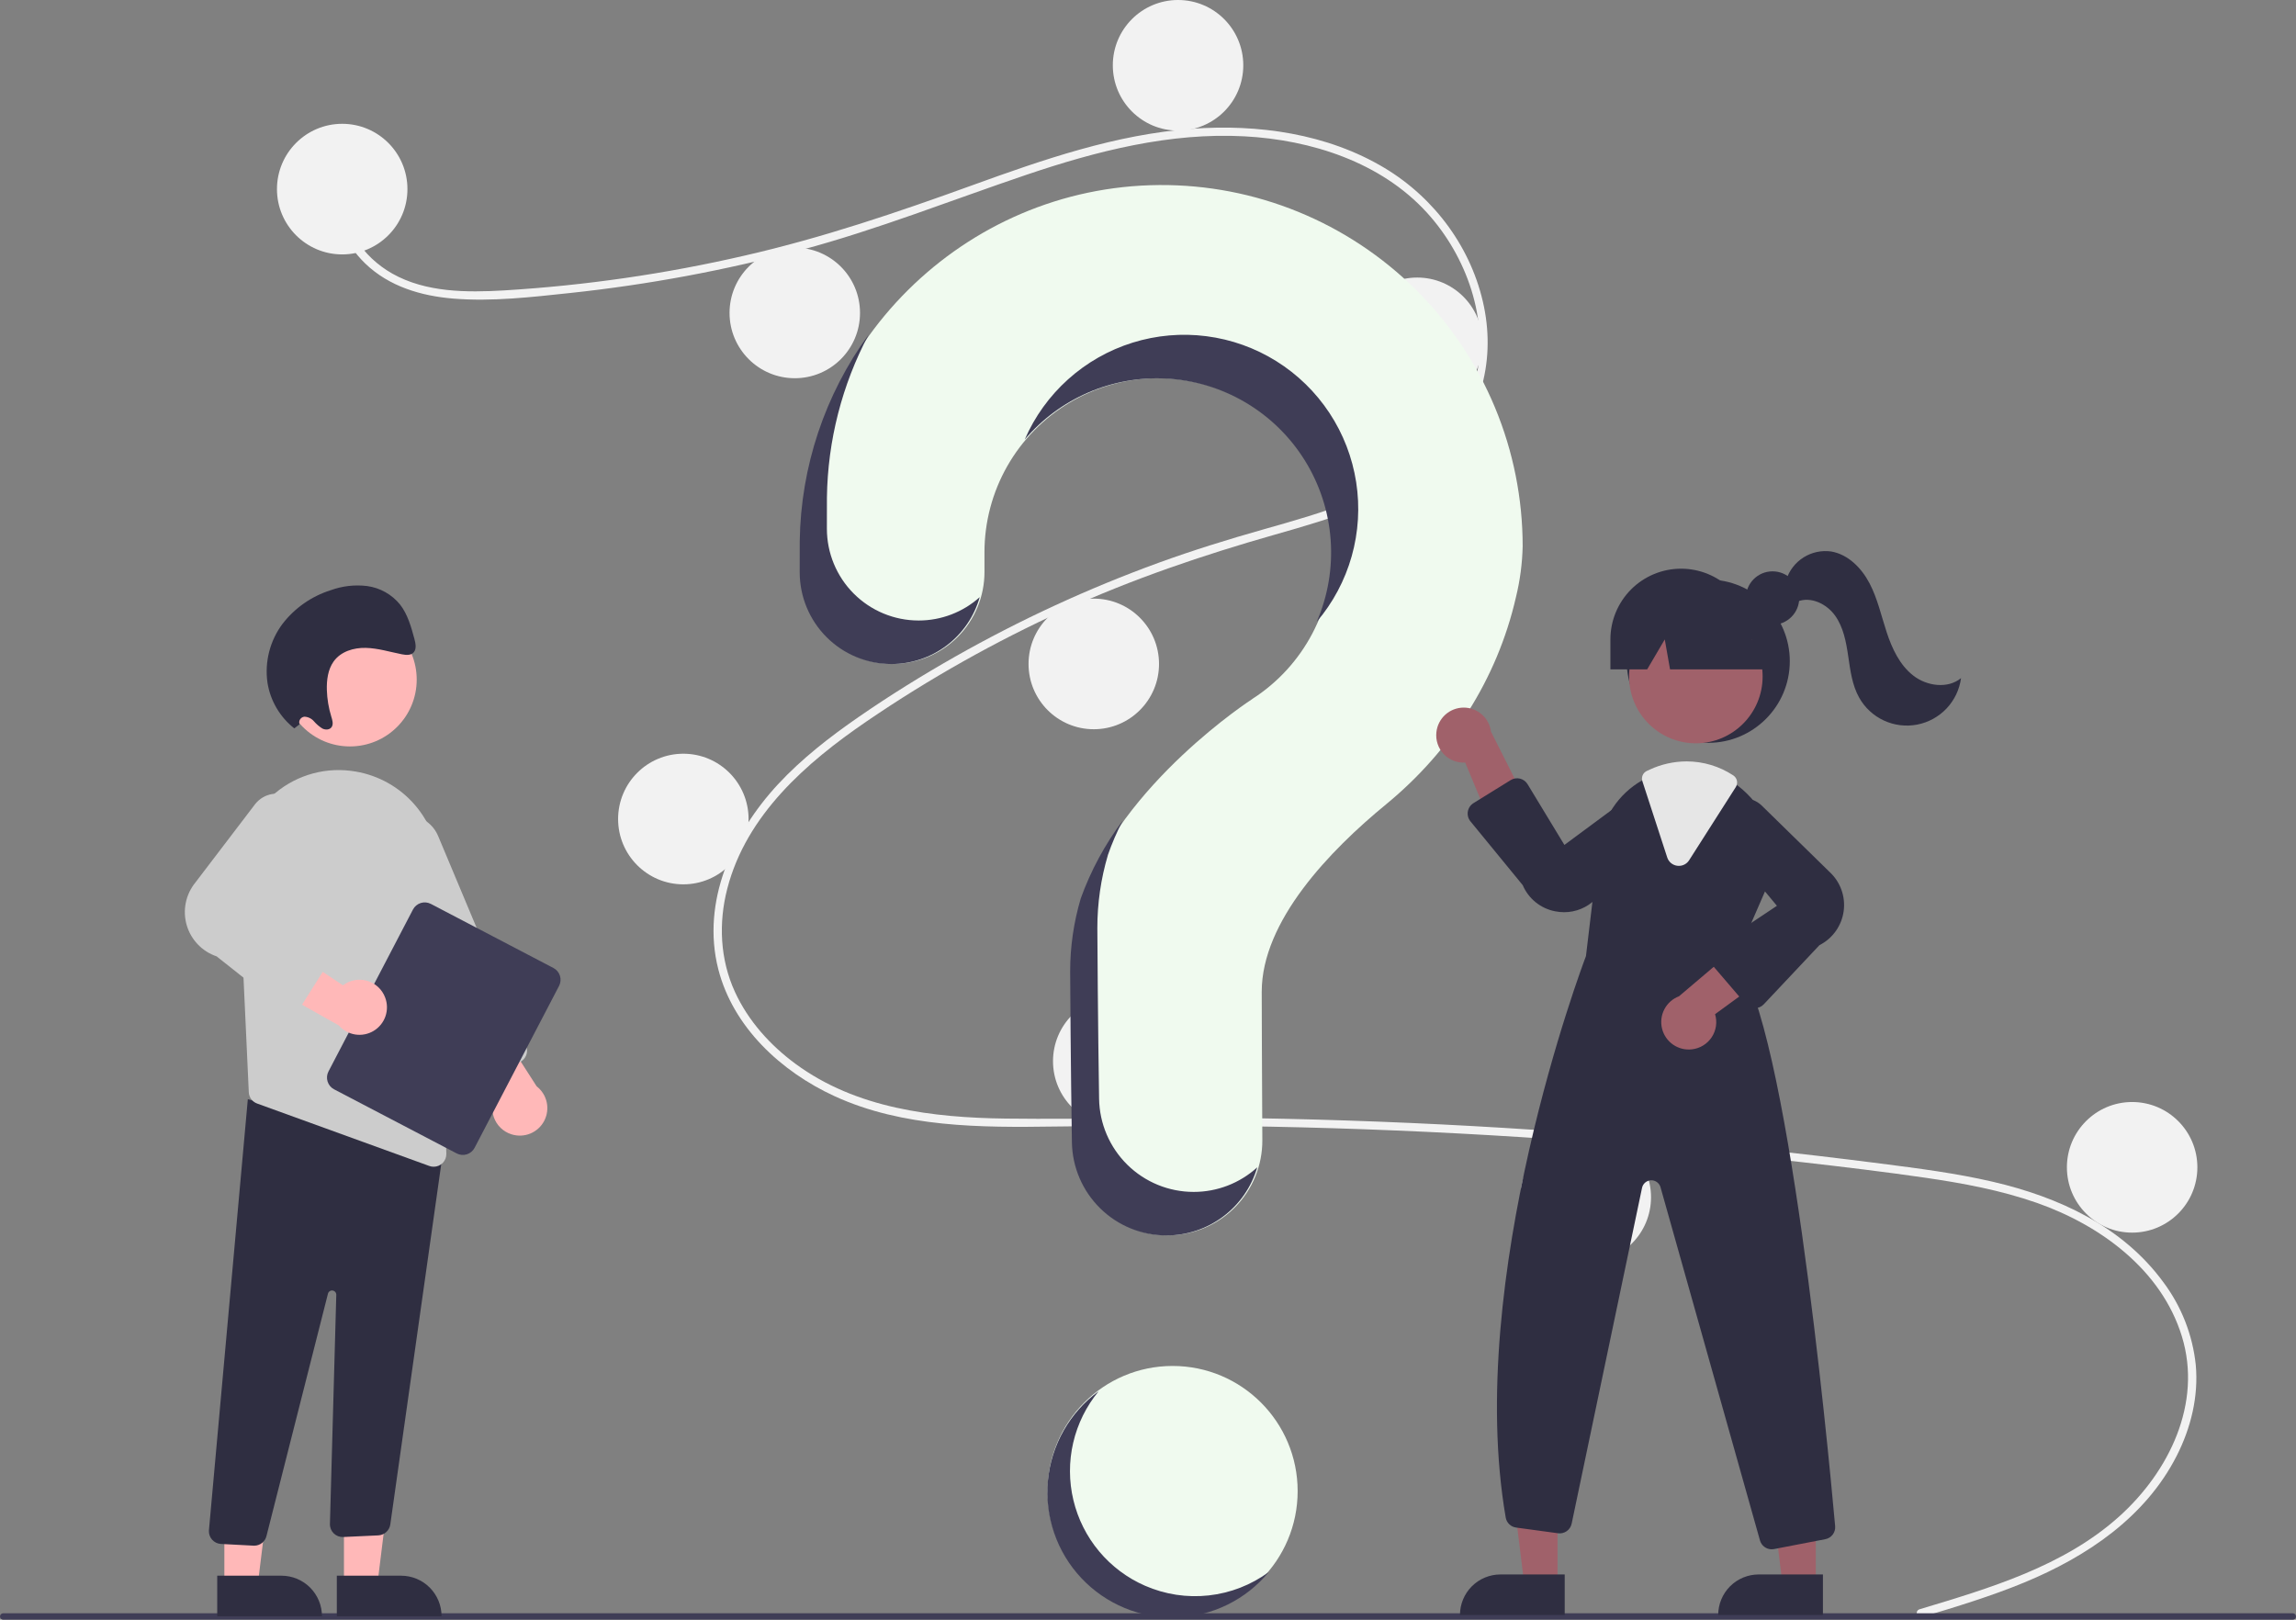 <svg width="292" height="206" viewBox="0 0 292 206" fill="none" xmlns="http://www.w3.org/2000/svg">
<rect x="0" y="0" width="292" height="206" fill="#808080" stroke="none"/>
<g clip-path="url(#clip0_450_785)">
<path d="M149.13 205.563C157.913 205.563 165.032 198.436 165.032 189.644C165.032 180.852 157.913 173.725 149.13 173.725C140.348 173.725 133.228 180.852 133.228 189.644C133.228 198.436 140.348 205.563 149.13 205.563Z" fill="#F0FAEF"/>
<path d="M244.13 204.669C253.026 201.994 262.484 199.205 269.539 192.847C275.844 187.165 280.1 178.489 277.488 169.968C274.882 161.464 267.075 155.794 259.014 152.974C254.442 151.375 249.659 150.487 244.878 149.79C239.681 149.033 234.46 148.412 229.242 147.814C208.114 145.395 186.906 143.917 165.619 143.381C155.115 143.116 144.613 143.122 134.108 143.275C124.726 143.411 114.845 143.408 106.142 139.416C99.374 136.312 93.231 130.665 91.345 123.243C89.168 114.677 93.183 105.953 98.943 99.748C101.979 96.478 105.528 93.725 109.188 91.194C113.159 88.449 117.269 85.897 121.468 83.516C129.737 78.828 138.383 74.838 147.314 71.587C151.72 69.984 156.192 68.6 160.702 67.323C164.511 66.245 168.331 65.166 172.012 63.697C179.127 60.858 185.895 56.049 187.705 48.166C189.419 40.693 186.528 32.582 181.46 27.031C175.596 20.609 166.754 17.794 158.277 17.338C148.761 16.827 139.464 19.211 130.519 22.237C120.979 25.465 111.645 29.176 101.903 31.79C92.243 34.38 82.396 36.212 72.451 37.27C67.583 37.789 62.568 38.375 57.671 37.978C53.566 37.645 49.483 36.437 46.458 33.521C43.865 31.02 42.32 27.584 42.851 23.958C42.947 23.299 43.947 23.579 43.851 24.234C43.204 28.648 46.202 32.716 49.895 34.799C54.164 37.207 59.358 37.211 64.111 36.935C74.415 36.312 84.651 34.831 94.71 32.507C104.594 30.247 114.125 27.016 123.646 23.565C132.688 20.287 141.932 17.088 151.592 16.378C159.974 15.762 168.791 16.985 176.093 21.369C182.51 25.223 187.229 31.65 188.733 39.025C190.202 46.232 188.167 53.486 182.718 58.515C177.075 63.722 169.339 65.948 162.129 67.998C152.985 70.599 144.037 73.638 135.375 77.585C126.596 81.575 118.176 86.313 110.208 91.749C102.518 97.01 94.928 103.63 92.496 113.015C91.363 117.387 91.573 122.024 93.468 126.153C95.154 129.825 97.93 132.914 101.164 135.296C108.88 140.98 118.605 142.147 127.926 142.263C138.394 142.393 148.862 142.04 159.334 142.212C180.674 142.563 201.971 143.863 223.225 146.113C228.55 146.677 233.869 147.301 239.181 147.984C243.959 148.599 248.753 149.209 253.451 150.301C261.804 152.242 269.932 155.974 275.123 163.063C277.427 166.136 278.855 169.778 279.253 173.6C279.617 177.588 278.641 181.583 276.84 185.131C272.854 192.983 265.386 197.978 257.456 201.259C253.208 203.017 248.803 204.348 244.405 205.67C243.765 205.863 243.491 204.861 244.13 204.669L244.13 204.669Z" fill="#F2F2F2"/>
<path d="M43.521 32.357C48.103 32.357 51.817 28.639 51.817 24.052C51.817 19.465 48.103 15.746 43.521 15.746C38.938 15.746 35.224 19.465 35.224 24.052C35.224 28.639 38.938 32.357 43.521 32.357Z" fill="#F2F2F2"/>
<path d="M101.079 48.103C105.661 48.103 109.375 44.385 109.375 39.798C109.375 35.211 105.661 31.492 101.079 31.492C96.496 31.492 92.782 35.211 92.782 39.798C92.782 44.385 96.496 48.103 101.079 48.103Z" fill="#F2F2F2"/>
<path d="M149.822 16.611C154.404 16.611 158.118 12.893 158.118 8.306C158.118 3.719 154.404 0 149.822 0C145.24 0 141.525 3.719 141.525 8.306C141.525 12.893 145.24 16.611 149.822 16.611Z" fill="#F2F2F2"/>
<path d="M180.243 51.91C184.825 51.91 188.54 48.191 188.54 43.604C188.54 39.017 184.825 35.299 180.243 35.299C175.661 35.299 171.946 39.017 171.946 43.604C171.946 48.191 175.661 51.91 180.243 51.91Z" fill="#F2F2F2"/>
<path d="M139.105 92.746C143.687 92.746 147.402 89.027 147.402 84.44C147.402 79.853 143.687 76.135 139.105 76.135C134.523 76.135 130.808 79.853 130.808 84.44C130.808 89.027 134.523 92.746 139.105 92.746Z" fill="#F2F2F2"/>
<path d="M86.905 112.472C91.487 112.472 95.202 108.753 95.202 104.166C95.202 99.579 91.487 95.86 86.905 95.86C82.323 95.86 78.609 99.579 78.609 104.166C78.609 108.753 82.323 112.472 86.905 112.472Z" fill="#F2F2F2"/>
<path d="M142.216 143.271C146.798 143.271 150.513 139.553 150.513 134.966C150.513 130.379 146.798 126.66 142.216 126.66C137.634 126.66 133.92 130.379 133.92 134.966C133.92 139.553 137.634 143.271 142.216 143.271Z" fill="#F2F2F2"/>
<path d="M201.676 160.575C206.258 160.575 209.973 156.856 209.973 152.269C209.973 147.682 206.258 143.963 201.676 143.963C197.094 143.963 193.379 147.682 193.379 152.269C193.379 156.856 197.094 160.575 201.676 160.575Z" fill="#F2F2F2"/>
<path d="M271.161 156.768C275.743 156.768 279.457 153.049 279.457 148.462C279.457 143.875 275.743 140.157 271.161 140.157C266.579 140.157 262.864 143.875 262.864 148.462C262.864 153.049 266.579 156.768 271.161 156.768Z" fill="#F2F2F2"/>
<path d="M147.427 23.534C122.574 23.71 102.225 43.928 101.872 68.805C101.869 69.035 101.867 70.65 101.868 72.762C101.868 75.859 103.097 78.829 105.284 81.019C107.472 83.21 110.439 84.44 113.533 84.44H113.533C115.066 84.44 116.585 84.137 118.002 83.549C119.418 82.961 120.705 82.099 121.789 81.013C122.873 79.927 123.732 78.638 124.318 77.219C124.904 75.8 125.205 74.279 125.204 72.744C125.203 71.307 125.202 70.313 125.202 70.252C125.201 66.407 126.2 62.628 128.101 59.287C130.001 55.946 132.738 53.158 136.041 51.197C139.345 49.236 143.101 48.169 146.941 48.102C150.781 48.035 154.573 48.97 157.942 50.815C161.312 52.66 164.144 55.351 166.159 58.624C168.175 61.896 169.305 65.638 169.438 69.481C169.571 73.323 168.702 77.134 166.918 80.538C165.133 83.943 162.494 86.824 159.26 88.897L159.264 88.903C159.264 88.903 142.661 99.603 137.599 114.281L137.603 114.282C136.713 117.289 136.262 120.41 136.264 123.546C136.264 124.835 136.34 136.116 136.486 145.271C136.537 148.43 137.827 151.442 140.077 153.658C142.327 155.874 145.357 157.115 148.513 157.114H148.513C150.099 157.114 151.669 156.8 153.133 156.19C154.597 155.581 155.927 154.687 157.045 153.561C158.162 152.435 159.047 151.099 159.647 149.629C160.247 148.16 160.551 146.586 160.541 144.998C160.49 136.613 160.463 126.85 160.463 126.141C160.463 117.128 169.148 108.148 176.283 102.291C184.499 95.548 190.411 86.358 192.785 75.991C193.311 73.856 193.601 71.671 193.649 69.473C193.649 63.412 192.451 57.411 190.124 51.816C187.797 46.221 184.387 41.141 180.091 36.871C175.794 32.601 170.696 29.224 165.09 26.935C159.484 24.646 153.481 23.49 147.427 23.534Z" fill="#F0FAEF"/>
<path d="M291.588 206H0.412C0.303 206 0.198 205.956 0.121 205.879C0.044 205.802 0.001 205.697 0.001 205.588C0.001 205.479 0.044 205.374 0.121 205.297C0.198 205.22 0.303 205.176 0.412 205.176H291.588C291.698 205.176 291.802 205.219 291.879 205.296C291.957 205.374 292 205.479 292 205.588C292 205.697 291.957 205.802 291.879 205.879C291.802 205.956 291.698 206 291.588 206Z" fill="#3F3D56"/>
<path d="M217.252 94.475C222.979 94.475 227.622 89.827 227.622 84.093C227.622 78.359 222.979 73.711 217.252 73.711C211.524 73.711 206.881 78.359 206.881 84.093C206.881 89.827 211.524 94.475 217.252 94.475Z" fill="#2F2E41"/>
<path d="M198.087 201.455H193.849L191.833 185.09H198.088L198.087 201.455Z" fill="#A0616A"/>
<path d="M190.822 200.243H198.996V205.395H185.676C185.676 204.718 185.809 204.048 186.068 203.423C186.326 202.798 186.705 202.23 187.183 201.752C187.661 201.273 188.228 200.894 188.853 200.635C189.477 200.376 190.146 200.243 190.822 200.243Z" fill="#2F2E41"/>
<path d="M230.928 201.455H226.691L224.674 185.09H230.929L230.928 201.455Z" fill="#A0616A"/>
<path d="M223.663 200.243H231.837V205.395H218.517C218.517 204.718 218.65 204.048 218.909 203.423C219.167 202.798 219.546 202.23 220.024 201.752C220.502 201.273 221.069 200.894 221.694 200.635C222.318 200.376 222.987 200.243 223.663 200.243Z" fill="#2F2E41"/>
<path d="M215.676 94.535C220.365 94.535 224.166 90.73 224.166 86.035C224.166 81.341 220.365 77.536 215.676 77.536C210.986 77.536 207.185 81.341 207.185 86.035C207.185 90.73 210.986 94.535 215.676 94.535Z" fill="#A0616A"/>
<path d="M220.736 121.956L224.535 113.218C225.458 111.168 225.722 108.882 225.292 106.675C224.862 104.468 223.758 102.45 222.133 100.898C221.799 100.568 221.445 100.259 221.071 99.974C219.197 98.506 216.887 97.706 214.507 97.7C212.907 97.706 211.327 98.058 209.874 98.731C209.75 98.787 209.629 98.846 209.504 98.904C209.266 99.019 209.031 99.143 208.803 99.271C207.315 100.127 206.048 101.32 205.105 102.756C204.162 104.191 203.57 105.829 203.375 107.535L201.699 121.6C201.277 122.703 186.232 162.57 191.494 193.007C191.55 193.332 191.708 193.63 191.946 193.859C192.183 194.088 192.488 194.234 192.814 194.277L198.149 195.004C198.538 195.057 198.933 194.961 199.255 194.734C199.576 194.507 199.8 194.167 199.88 193.782L208.83 151.074C208.886 150.809 209.029 150.57 209.237 150.395C209.444 150.221 209.704 150.121 209.975 150.112C210.245 150.103 210.511 150.185 210.73 150.345C210.949 150.505 211.108 150.733 211.181 150.994L223.827 195.907C223.917 196.233 224.111 196.521 224.38 196.726C224.65 196.931 224.978 197.042 225.317 197.042C225.418 197.041 225.518 197.032 225.617 197.014L232.134 195.758C232.513 195.687 232.851 195.477 233.083 195.169C233.316 194.861 233.424 194.478 233.389 194.094C232.431 183.404 227.342 129.857 220.736 121.956Z" fill="#2F2E41"/>
<path d="M182.679 93.109C182.62 93.615 182.672 94.127 182.833 94.61C182.993 95.092 183.257 95.534 183.606 95.904C183.955 96.273 184.381 96.562 184.854 96.749C185.326 96.936 185.834 97.017 186.341 96.986L191.087 108.404L194.677 103.077L189.62 93.051C189.512 92.201 189.096 91.421 188.452 90.857C187.808 90.294 186.979 89.987 186.124 89.994C185.268 90.001 184.445 90.322 183.81 90.896C183.175 91.471 182.773 92.258 182.679 93.109L182.679 93.109Z" fill="#A0616A"/>
<path d="M215.205 133.452C215.709 133.392 216.195 133.222 216.626 132.953C217.058 132.685 217.426 132.325 217.703 131.899C217.981 131.473 218.162 130.991 218.234 130.487C218.305 129.984 218.266 129.47 218.118 128.984L228.103 121.703L222.092 119.449L213.531 126.709C212.731 127.012 212.069 127.598 211.672 128.357C211.275 129.115 211.169 129.994 211.376 130.825C211.582 131.656 212.086 132.383 212.791 132.867C213.497 133.351 214.356 133.56 215.205 133.452Z" fill="#A0616A"/>
<path d="M198.927 116.016C198.544 116.015 198.162 115.978 197.786 115.903C196.878 115.73 196.026 115.336 195.306 114.756C194.586 114.175 194.019 113.427 193.656 112.575L187.007 104.459C186.866 104.287 186.764 104.088 186.707 103.873C186.65 103.659 186.639 103.435 186.675 103.216C186.712 102.997 186.794 102.788 186.918 102.604C187.041 102.42 187.203 102.264 187.391 102.147L192.122 99.216C192.296 99.107 192.491 99.035 192.693 99.002C192.896 98.969 193.104 98.977 193.303 99.025C193.503 99.073 193.691 99.16 193.857 99.282C194.023 99.403 194.164 99.556 194.27 99.731L198.957 107.46L207.931 100.821C208.646 100.446 209.471 100.34 210.257 100.524C211.043 100.708 211.736 101.169 212.21 101.822C212.685 102.476 212.909 103.278 212.841 104.083C212.773 104.888 212.418 105.641 211.841 106.206L202.884 114.386C201.831 115.43 200.409 116.016 198.927 116.016Z" fill="#2F2E41"/>
<path d="M223.177 128.222C223.165 128.222 223.153 128.222 223.141 128.222C222.922 128.217 222.708 128.165 222.511 128.072C222.313 127.978 222.138 127.844 221.996 127.678L217.79 122.767C217.647 122.599 217.541 122.403 217.479 122.192C217.417 121.981 217.4 121.759 217.43 121.54C217.46 121.322 217.536 121.113 217.653 120.926C217.77 120.739 217.925 120.579 218.108 120.457L225.984 115.201L218.849 106.615C218.434 105.922 218.282 105.103 218.42 104.307C218.559 103.512 218.978 102.792 219.603 102.281C220.227 101.769 221.015 101.5 221.821 101.521C222.628 101.543 223.4 101.854 223.996 102.399L232.667 110.882C233.349 111.506 233.87 112.286 234.185 113.156C234.5 114.026 234.599 114.96 234.474 115.877C234.349 116.794 234.004 117.666 233.468 118.42C232.932 119.174 232.221 119.787 231.396 120.205L224.309 127.733C224.164 127.887 223.988 128.01 223.794 128.095C223.599 128.179 223.389 128.222 223.177 128.222Z" fill="#2F2E41"/>
<path d="M213.517 110.123C213.449 110.123 213.382 110.119 213.315 110.111C213.022 110.075 212.745 109.956 212.518 109.768C212.291 109.579 212.122 109.33 212.032 109.049L208.872 99.349C208.793 99.103 208.805 98.838 208.906 98.601C209.007 98.364 209.191 98.171 209.423 98.06L209.525 98.011C209.618 97.967 209.71 97.923 209.804 97.881C211.278 97.197 212.882 96.84 214.507 96.835C216.616 96.839 218.678 97.459 220.439 98.62C220.676 98.777 220.841 99.021 220.899 99.299C220.957 99.577 220.904 99.867 220.751 100.106L214.822 109.404C214.683 109.624 214.491 109.806 214.262 109.932C214.034 110.058 213.777 110.124 213.517 110.123Z" fill="#E6E6E6"/>
<path d="M225.428 79.458C227.302 79.458 228.822 77.937 228.822 76.061C228.822 74.185 227.302 72.664 225.428 72.664C223.554 72.664 222.034 74.185 222.034 76.061C222.034 77.937 223.554 79.458 225.428 79.458Z" fill="#2F2E41"/>
<path d="M213.795 72.327C211.411 72.327 209.125 73.275 207.439 74.962C205.754 76.649 204.807 78.938 204.807 81.324V85.131H209.484L211.721 81.324L212.392 85.131H226.585L222.783 81.324C222.783 78.938 221.836 76.649 220.15 74.962C218.465 73.275 216.178 72.327 213.795 72.327Z" fill="#2F2E41"/>
<path d="M227.172 73.734C227.548 72.559 228.324 71.554 229.367 70.896C230.409 70.238 231.649 69.969 232.87 70.136C235.032 70.498 236.742 72.238 237.761 74.182C238.78 76.126 239.25 78.301 239.935 80.386C240.62 82.472 241.591 84.568 243.321 85.918C245.05 87.268 247.703 87.634 249.401 86.245C249.207 87.692 248.564 89.042 247.562 90.103C246.559 91.163 245.25 91.882 243.817 92.157C242.385 92.432 240.902 92.249 239.579 91.634C238.256 91.019 237.16 90.003 236.446 88.73C235.55 87.134 235.318 85.264 235.052 83.453C234.787 81.641 234.442 79.767 233.372 78.282C232.302 76.797 230.299 75.828 228.6 76.504L227.172 73.734Z" fill="#2F2E41"/>
<path d="M116.826 78.917C113.733 78.916 110.766 77.686 108.578 75.496C106.39 73.306 105.161 70.335 105.161 67.238C105.161 65.126 105.163 63.511 105.166 63.281C105.264 56.046 107.084 48.939 110.475 42.549C104.904 50.184 101.84 59.364 101.709 68.818C101.706 69.048 101.704 70.663 101.704 72.775C101.704 75.872 102.933 78.843 105.121 81.033C107.309 83.223 110.276 84.453 113.369 84.454C115.912 84.453 118.384 83.621 120.411 82.085C122.438 80.549 123.909 78.393 124.6 75.944C122.464 77.861 119.695 78.92 116.826 78.917Z" fill="#3F3D56"/>
<path d="M148.218 48.141C151.794 48.312 155.276 49.35 158.364 51.164C161.452 52.979 164.054 55.517 165.946 58.56C167.838 61.603 168.964 65.061 169.228 68.635C169.491 72.21 168.884 75.796 167.459 79.084C169.521 76.66 171.036 73.819 171.902 70.755C172.768 67.691 172.964 64.476 172.476 61.33C171.988 58.183 170.829 55.179 169.076 52.522C167.323 49.865 165.019 47.617 162.32 45.933C159.621 44.248 156.591 43.166 153.436 42.76C150.282 42.353 147.076 42.633 144.039 43.579C141.003 44.526 138.205 46.116 135.838 48.243C133.471 50.37 131.589 52.982 130.322 55.903C132.512 53.324 135.265 51.282 138.367 49.937C141.47 48.591 144.84 47.977 148.218 48.141Z" fill="#3F3D56"/>
<path d="M151.807 151.59C148.651 151.591 145.621 150.349 143.371 148.134C141.121 145.918 139.831 142.906 139.78 139.747C139.634 130.591 139.558 119.311 139.558 118.022C139.556 114.885 140.007 111.765 140.897 108.758L140.893 108.757C141.418 107.248 142.053 105.779 142.792 104.362C140.524 107.388 138.718 110.735 137.436 114.294L137.44 114.295C136.55 117.302 136.099 120.422 136.101 123.559C136.101 124.848 136.177 136.128 136.323 145.284C136.374 148.443 137.664 151.455 139.914 153.671C142.164 155.887 145.194 157.128 148.35 157.127C150.952 157.127 153.484 156.282 155.566 154.719C157.648 153.156 159.167 150.959 159.897 148.459C157.685 150.477 154.799 151.594 151.807 151.59Z" fill="#3F3D56"/>
<path d="M43.745 201.613L47.982 201.613L49.999 185.248L43.743 185.248L43.745 201.613Z" fill="#FFB8B8"/>
<path d="M56.156 205.552L42.836 205.553L42.836 200.401L51.01 200.401C52.375 200.401 53.684 200.943 54.649 201.909C55.614 202.876 56.156 204.186 56.156 205.552L56.156 205.552Z" fill="#2F2E41"/>
<path d="M28.534 201.613L32.772 201.613L34.788 185.248L28.533 185.248L28.534 201.613Z" fill="#FFB8B8"/>
<path d="M40.946 205.552L27.626 205.553L27.626 200.401L35.799 200.401C37.164 200.401 38.473 200.943 39.438 201.909C40.403 202.876 40.946 204.186 40.946 205.552L40.946 205.552Z" fill="#2F2E41"/>
<path d="M32.237 196.58L28.098 196.362C27.884 196.351 27.675 196.297 27.483 196.204C27.29 196.112 27.118 195.982 26.976 195.822C26.833 195.662 26.724 195.475 26.655 195.273C26.585 195.071 26.557 194.857 26.57 194.643L31.518 139.803L54.303 145.958L56.498 145.359L49.634 193.907C49.575 194.272 49.394 194.606 49.12 194.854C48.846 195.102 48.496 195.25 48.127 195.272L43.664 195.48C43.441 195.492 43.218 195.458 43.009 195.38C42.799 195.301 42.609 195.18 42.448 195.024C42.288 194.868 42.162 194.681 42.078 194.474C41.994 194.266 41.953 194.044 41.96 193.82L42.768 164.683C42.772 164.548 42.725 164.417 42.637 164.315C42.549 164.213 42.426 164.148 42.292 164.132C42.159 164.116 42.024 164.151 41.915 164.23C41.806 164.309 41.73 164.426 41.702 164.558L33.905 195.293C33.831 195.658 33.633 195.986 33.345 196.221C33.057 196.456 32.697 196.584 32.325 196.582C32.296 196.582 32.267 196.582 32.237 196.58Z" fill="#2F2E41"/>
<path d="M44.505 94.933C49.195 94.933 52.996 91.128 52.996 86.433C52.996 81.739 49.195 77.934 44.505 77.934C39.816 77.934 36.015 81.739 36.015 86.433C36.015 91.128 39.816 94.933 44.505 94.933Z" fill="#FFB8B8"/>
<path d="M30.369 111.405L31.303 131.569L31.64 138.906C31.654 139.225 31.762 139.533 31.951 139.79C32.141 140.048 32.402 140.243 32.703 140.351L54.598 148.29C54.775 148.356 54.962 148.389 55.151 148.388C55.367 148.389 55.58 148.346 55.779 148.263C55.978 148.179 56.158 148.056 56.309 147.902C56.459 147.747 56.577 147.564 56.655 147.362C56.733 147.161 56.77 146.946 56.763 146.731L55.865 110.474C55.806 107.5 54.713 104.639 52.773 102.385C50.832 100.131 48.168 98.625 45.237 98.127C45.026 98.095 44.81 98.063 44.595 98.034C42.778 97.808 40.934 97.984 39.192 98.548C37.45 99.113 35.853 100.052 34.513 101.301C33.125 102.579 32.035 104.146 31.319 105.892C30.603 107.638 30.279 109.52 30.369 111.405L30.369 111.405Z" fill="#CCCCCC"/>
<path d="M65.057 144.267C64.539 144.106 64.066 143.826 63.675 143.45C63.285 143.073 62.988 142.611 62.807 142.099C62.627 141.587 62.569 141.04 62.637 140.501C62.706 139.963 62.899 139.448 63.201 138.997L55.776 129.114L62.184 128.717L68.252 138.163C68.902 138.666 69.354 139.382 69.529 140.185C69.704 140.988 69.591 141.827 69.21 142.556C68.829 143.284 68.204 143.854 67.445 144.167C66.685 144.48 65.84 144.515 65.057 144.267H65.057Z" fill="#FFB8B8"/>
<path d="M59.837 137.209C59.64 137.129 59.461 137.011 59.31 136.861C59.16 136.711 59.04 136.533 58.958 136.337L47.772 109.657C47.553 109.135 47.438 108.574 47.435 108.008C47.432 107.441 47.541 106.879 47.755 106.355C47.969 105.83 48.284 105.353 48.682 104.95C49.081 104.547 49.554 104.227 50.076 104.008C50.598 103.789 51.158 103.674 51.724 103.672C52.29 103.669 52.852 103.779 53.375 103.993C53.899 104.208 54.376 104.524 54.778 104.923C55.18 105.322 55.499 105.796 55.718 106.319L66.904 132.999C67.069 133.395 67.071 133.84 66.909 134.237C66.747 134.634 66.434 134.95 66.04 135.116L61.073 137.203C60.878 137.286 60.668 137.329 60.456 137.33C60.243 137.331 60.033 137.29 59.837 137.209L59.837 137.209Z" fill="#CCCCCC"/>
<path d="M41.776 136.268L52.52 115.674C52.727 115.277 53.083 114.98 53.509 114.846C53.935 114.712 54.396 114.753 54.792 114.959L70.387 123.113C70.783 123.32 71.08 123.676 71.214 124.103C71.348 124.529 71.307 124.992 71.101 125.388L60.357 145.982C60.15 146.378 59.794 146.676 59.368 146.81C58.942 146.944 58.48 146.903 58.084 146.696L42.489 138.543C42.093 138.336 41.796 137.979 41.662 137.553C41.529 137.126 41.569 136.664 41.776 136.268Z" fill="#3F3D56"/>
<path d="M48.981 126.859C48.79 126.351 48.483 125.894 48.084 125.526C47.686 125.158 47.207 124.888 46.686 124.738C46.165 124.588 45.616 124.563 45.083 124.663C44.55 124.763 44.048 124.986 43.617 125.315L33.323 118.479L33.305 124.905L43.083 130.412C43.623 131.031 44.364 131.441 45.175 131.569C45.986 131.696 46.816 131.534 47.52 131.11C48.223 130.686 48.755 130.028 49.023 129.25C49.29 128.473 49.275 127.626 48.981 126.859Z" fill="#FFB8B8"/>
<path d="M35.965 128.304L27.552 121.633C26.642 121.327 25.82 120.804 25.156 120.11C24.492 119.416 24.006 118.571 23.74 117.647C23.474 116.724 23.436 115.75 23.629 114.808C23.822 113.867 24.24 112.986 24.848 112.242L32.487 102.22C33.018 101.571 33.764 101.134 34.59 100.991C35.416 100.847 36.266 101.005 36.984 101.437C37.703 101.869 38.242 102.546 38.504 103.343C38.765 104.14 38.731 105.005 38.408 105.779L32.364 115.677L41.247 119.894C41.453 119.992 41.637 120.133 41.785 120.307C41.933 120.482 42.042 120.685 42.106 120.905C42.17 121.125 42.186 121.356 42.154 121.582C42.122 121.809 42.042 122.026 41.92 122.22L38.335 127.9C38.213 128.092 38.053 128.256 37.865 128.382C37.676 128.507 37.463 128.592 37.24 128.631C37.231 128.632 37.222 128.633 37.213 128.635C36.994 128.668 36.77 128.656 36.555 128.599C36.34 128.542 36.14 128.442 35.965 128.304Z" fill="#CCCCCC"/>
<path d="M38.09 92.124C38.053 92.018 38.042 91.904 38.056 91.792C38.07 91.68 38.11 91.573 38.172 91.479C38.234 91.385 38.316 91.306 38.413 91.249C38.51 91.192 38.619 91.158 38.731 91.149C38.961 91.161 39.187 91.221 39.393 91.323C39.599 91.424 39.783 91.567 39.933 91.742C40.24 92.097 40.598 92.405 40.995 92.655C41.406 92.862 41.963 92.833 42.197 92.438C42.417 92.067 42.266 91.57 42.133 91.139C41.794 90.042 41.605 88.905 41.569 87.758C41.531 86.477 41.712 85.141 42.42 84.142C43.334 82.853 44.968 82.364 46.515 82.399C48.061 82.434 49.583 82.912 51.115 83.215C51.644 83.319 52.265 83.372 52.619 82.962C52.995 82.525 52.857 81.819 52.697 81.23C52.282 79.701 51.842 78.121 50.877 76.886C49.834 75.603 48.344 74.764 46.708 74.536C45.136 74.342 43.541 74.523 42.054 75.065C39.63 75.83 37.497 77.317 35.941 79.328C34.336 81.467 33.643 84.155 34.013 86.803C34.373 89.111 35.595 91.195 37.43 92.636L38.09 92.124Z" fill="#2F2E41"/>
<path d="M145.627 201.68C143.368 200.695 141.368 199.198 139.786 197.307C138.204 195.416 137.083 193.183 136.511 190.784C135.938 188.385 135.931 185.886 136.489 183.483C137.047 181.081 138.155 178.841 139.726 176.94C137.904 178.272 136.387 179.975 135.274 181.938C134.161 183.901 133.477 186.079 133.269 188.327C133.061 190.575 133.333 192.841 134.066 194.975C134.8 197.11 135.979 199.064 137.524 200.707C139.07 202.351 140.947 203.647 143.031 204.509C145.115 205.371 147.359 205.779 149.612 205.706C151.866 205.634 154.079 205.082 156.103 204.088C158.128 203.095 159.918 201.681 161.355 199.941C159.114 201.581 156.482 202.605 153.723 202.91C150.963 203.215 148.172 202.791 145.627 201.68Z" fill="#3F3D56"/>
</g>
<defs>
<clipPath id="clip0_450_785">
<rect width="292" height="206" fill="white"/>
</clipPath>
</defs>
</svg>

